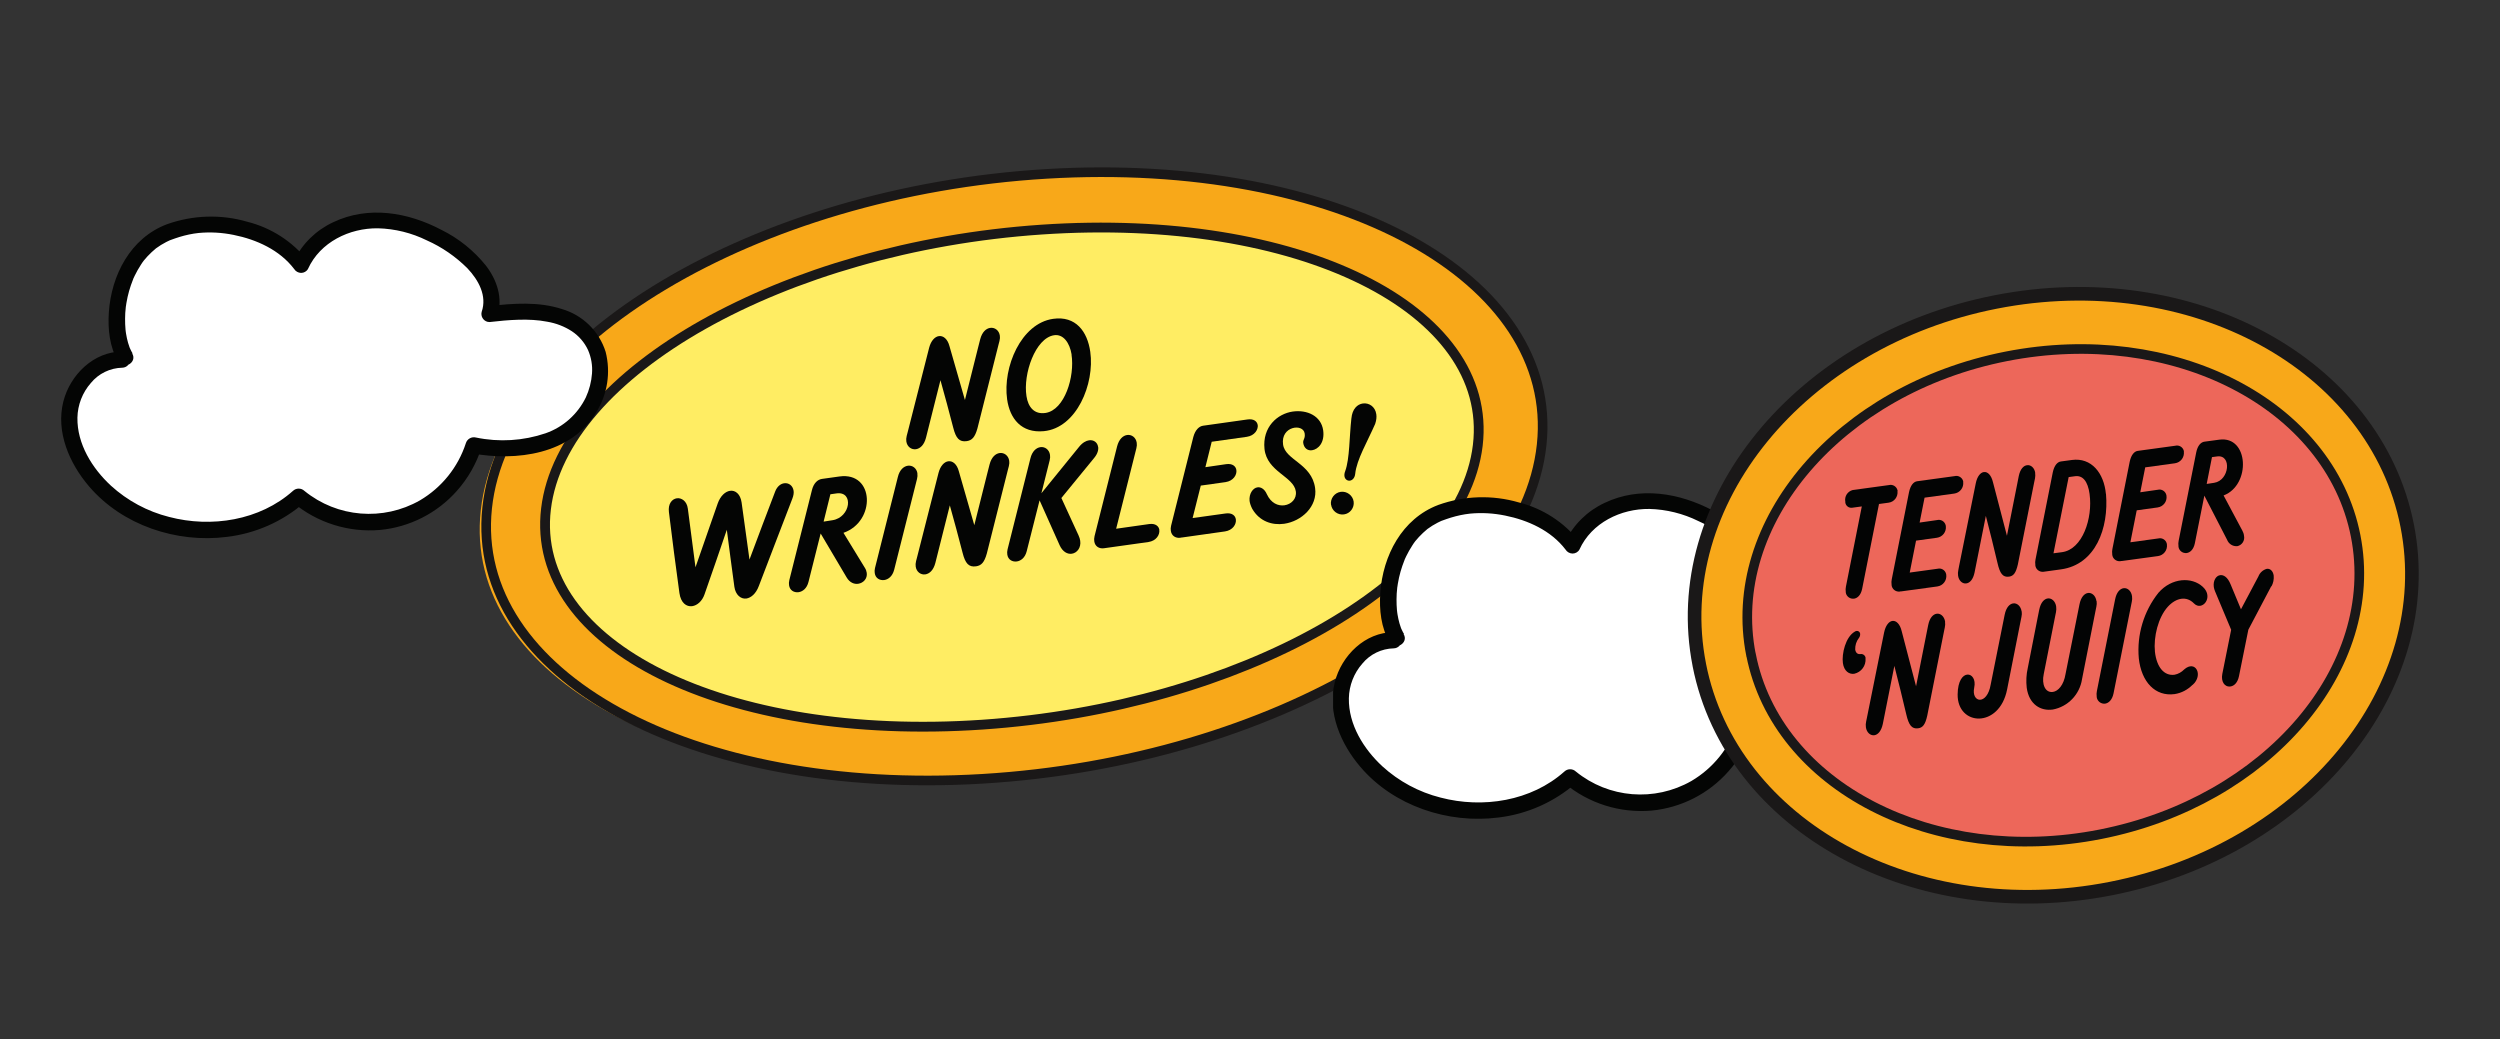 <svg viewBox="0 0 288 119.74" xmlns:xlink="http://www.w3.org/1999/xlink" xmlns="http://www.w3.org/2000/svg" data-name="Layer 1" id="Layer_1">
  <rect x="0" y="0" width="288" height="119.74" fill="#333333" stroke="none"/>
  <defs>
    <style>
      .cls-1, .cls-2, .cls-3, .cls-4, .cls-5 {
        fill: none;
      }

      .cls-2 {
        stroke-width: 1.57px;
      }

      .cls-2, .cls-3, .cls-4 {
        stroke-linecap: round;
        stroke-linejoin: round;
      }

      .cls-2, .cls-3, .cls-4, .cls-5 {
        stroke: #1a1818;
      }

      .cls-3 {
        stroke-width: 1.13px;
      }

      .cls-4 {
        stroke-width: 1.11px;
      }

      .cls-6 {
        fill: #f8a819;
      }

      .cls-7 {
        fill: #040504;
      }

      .cls-8 {
        isolation: isolate;
      }

      .cls-9 {
        fill: #ed675a;
      }

      .cls-10 {
        clip-path: url(#clippath-1);
      }

      .cls-11 {
        clip-path: url(#clippath-2);
      }

      .cls-12 {
        fill: #fff;
      }

      .cls-13 {
        fill: #030404;
      }

      .cls-5 {
        stroke-miterlimit: 10;
        stroke-width: 1.11px;
      }

      .cls-14 {
        fill: #ffed63;
      }

      .cls-15 {
        clip-path: url(#clippath);
      }
    </style>
    <clipPath id="clippath">
      <rect height="37.52" width="63.02" y="56.8" x="153.57" class="cls-1"></rect>
    </clipPath>
    <clipPath id="clippath-1">
      <rect height="71.73" width="84.9" y="32.71" x="194.08" class="cls-1"></rect>
    </clipPath>
    <clipPath id="clippath-2">
      <rect height="37.52" width="63.02" y="24.47" x="7.09" class="cls-1"></rect>
    </clipPath>
  </defs>
  <g data-name="Group 5620" id="Group_5620">
    <g data-name="Group 5229" id="Group_5229">
      <g data-name="Group 625" id="Group_625">
        <path d="M55.39,58.74c2.17-19.29,31.29-36.74,65.03-38.97,33.74-2.23,59.34,11.61,57.16,30.9-2.17,19.29-31.29,36.74-65.03,38.97s-59.34-11.61-57.16-30.9" class="cls-6" data-name="Path 3469" id="Path_3469"></path>
        <path d="M56.12,58.52c2.04-19.24,30.89-36.48,64.44-38.49s59.08,11.96,57.04,31.2c-2.04,19.24-30.89,36.48-64.44,38.49s-59.08-11.96-57.04-31.2Z" class="cls-4" data-name="Path 3470" id="Path_3470"></path>
        <path d="M62.9,58.62c1.88-15.75,27.44-30.15,57.08-32.17s52.14,9.11,50.26,24.86-27.44,30.15-57.08,32.17-52.15-9.11-50.26-24.86" class="cls-14" data-name="Path 3471" id="Path_3471"></path>
        <path d="M62.9,58.62c1.88-15.75,27.44-30.15,57.08-32.17s52.14,9.11,50.26,24.86-27.44,30.15-57.08,32.17-52.15-9.11-50.26-24.86Z" class="cls-3" data-name="Path 3472" id="Path_3472"></path>
      </g>
      <g data-name="Group 527" id="Group_527">
        <g class="cls-15">
          <g data-name="Group 211" id="Group_211">
            <path d="M160.94,73.5c-2.05-3.36-1.15-12.2,5.14-14.48,1.66-.62,3.43-.9,5.21-.82,3.76.21,7.63,1.64,9.9,4.64,1.38-3.1,4.8-4.97,8.19-5.13s6.7,1.18,9.52,3.08c2.59,1.75,5.07,4.77,4.02,7.72,4.04-.47,8.81-.66,11.4,2.48,2.53,3.08,1.31,8.1-1.81,10.57s-7.48,2.81-11.39,2.08c-2.06,6.65-9.13,10.37-15.78,8.31-1.61-.5-3.1-1.31-4.38-2.4-6.31,5.68-17.14,4.89-22.97-1.28-2.16-2.28-3.72-5.34-3.41-8.47s2.93-6.1,6.07-6.05" class="cls-12" data-name="Path 596" id="Path_596"></path>
            <path d="M161.74,73.03c-.08-.13-.16-.27-.22-.41-.03-.06-.06-.13-.09-.19-.06-.11.07.17.02.05-.02-.05-.04-.1-.06-.15-.12-.34-.23-.69-.3-1.04-.04-.18-.07-.35-.1-.53,0-.05-.01-.1-.02-.15-.02-.14.02.17,0,.03-.01-.11-.03-.23-.04-.34-.04-.42-.05-.84-.05-1.26,0-.44.03-.88.08-1.32,0-.06.01-.11.02-.17,0,.01-.02.15,0,.04s.03-.23.05-.34c.04-.24.09-.48.14-.72.1-.45.23-.9.38-1.34.07-.21.15-.41.23-.62.02-.04.03-.08.05-.12-.06.14,0,0,0-.02.06-.12.11-.24.17-.36.2-.42.44-.83.69-1.22.22-.36.48-.69.77-.99.31-.33.63-.63.98-.92.37-.27.77-.52,1.18-.73.1-.05.2-.1.29-.14.06-.03.11-.05.17-.08-.12.05.02,0,.04-.01.34-.13.68-.24,1.02-.35.72-.22,1.46-.38,2.2-.46,1.35-.13,2.71-.05,4.04.22,2.64.53,5.3,1.73,6.97,3.92.17.28.48.45.8.46.33,0,.64-.17.8-.46,1.4-3.09,4.78-4.72,8.06-4.68,1.96.05,3.89.53,5.65,1.4,1.73.77,3.3,1.86,4.64,3.19,1.32,1.39,2.29,3.2,1.66,5.03-.13.5.16,1.01.66,1.15.08.02.16.03.24.03,2.19-.25,4.56-.45,6.65-.04,1.01.17,1.98.54,2.84,1.1.81.54,1.45,1.28,1.86,2.16.37.85.53,1.77.46,2.7-.07.95-.31,1.89-.71,2.76-.94,1.93-2.6,3.42-4.63,4.13-2.59.88-5.36,1.05-8.04.49-.49-.12-1,.16-1.15.65-.9,2.77-2.78,5.11-5.29,6.59-4.24,2.42-9.53,1.99-13.31-1.09-.37-.35-.95-.35-1.32,0-3.82,3.41-9.4,4.28-14.27,3-2.5-.63-4.8-1.87-6.7-3.6-2.16-2-3.91-4.81-3.86-7.84.03-1.47.58-2.89,1.55-3.99.89-1.09,2.22-1.73,3.62-1.76.51-.01.92-.44.91-.95-.01-.5-.41-.9-.91-.91-3.29-.01-6.01,2.68-6.79,5.75-.89,3.51.7,7.14,2.96,9.78,3.82,4.48,10.09,6.56,15.87,5.82,3.31-.39,6.43-1.77,8.94-3.96h-1.32c2.8,2.34,6.4,3.47,10.04,3.16,3.42-.33,6.58-1.94,8.85-4.51,1.28-1.44,2.24-3.13,2.83-4.97l-1.15.65c5.15.95,11.49.14,14.4-4.77,1.27-2.07,1.65-4.56,1.05-6.92-.75-2.38-2.64-4.23-5.04-4.93-2.67-.87-5.61-.66-8.35-.34l.9,1.18c.7-2.05-.03-4.19-1.3-5.84-1.39-1.73-3.14-3.14-5.13-4.12-3.85-2.03-8.41-2.81-12.46-.88-1.98.92-3.59,2.49-4.53,4.46h1.61c-1.76-2.23-4.22-3.82-6.97-4.51-3.05-.89-6.29-.78-9.28.29-4.19,1.59-6.39,5.85-6.68,10.14-.13,1.9.08,4.02,1.08,5.68.62,1.03,2.23.09,1.61-.94" class="cls-7" data-name="Path 597" id="Path_597"></path>
          </g>
        </g>
      </g>
      <g data-name="Group 598" id="Group_598">
        <g class="cls-10">
          <g data-name="Group 204" id="Group_204">
            <path d="M195.76,76.59c-3.67-18.66,11.61-37.37,34.13-41.8,22.52-4.43,43.75,7.11,47.42,25.77,3.67,18.66-11.61,37.37-34.13,41.8s-43.75-7.11-47.42-25.76" class="cls-6" data-name="Path 535" id="Path_535"></path>
            <path d="M195.76,76.59c-3.67-18.66,11.61-37.37,34.13-41.8,22.52-4.43,43.75,7.11,47.42,25.77,3.67,18.66-11.61,37.37-34.13,41.8s-43.75-7.11-47.42-25.76Z" class="cls-2" data-name="Path 536" id="Path_536"></path>
            <path d="M201.71,75.42c-2.99-15.2,10.18-30.59,29.42-34.37,19.23-3.78,37.25,5.48,40.24,20.68,2.99,15.2-10.18,30.59-29.41,34.38s-37.25-5.48-40.24-20.68" class="cls-9" data-name="Path 537" id="Path_537"></path>
            <path d="M201.71,75.42c-2.99-15.2,10.18-30.59,29.42-34.37,19.23-3.78,37.25,5.48,40.24,20.68,2.99,15.2-10.18,30.59-29.41,34.38s-37.25-5.48-40.24-20.68Z" class="cls-5" data-name="Path 538" id="Path_538"></path>
            <path d="M218.59,56.57c.08.66-.38,1.26-1.03,1.34l-1.1.15-1.94,9.77c-.15.75-.56,1.09-.95,1.14-.47.05-.89-.28-.94-.74,0-.02,0-.05,0-.07-.03-.19-.02-.39.02-.58l1.83-9.24-1.1.15c-.38.06-.74-.2-.8-.59,0-.03,0-.07,0-.1-.12-.61.26-1.2.86-1.35l4.17-.57c.43-.11.87.16.98.59,0,.04.02.07.02.11" class="cls-13" data-name="Path 539" id="Path_539"></path>
            <path d="M226.16,55.52c.08.66-.38,1.25-1.03,1.34l-3.42.47-.57,2.87,2.02-.29c.43-.11.87.16.98.59,0,.04.02.07.02.11.08.66-.38,1.25-1.03,1.34,0,0,0,0,0,0l-2.4.33-.73,3.68,3.21-.44c.43-.11.87.15.98.59,0,.04.02.07.02.11.08.66-.38,1.25-1.03,1.34h0s-4.18.57-4.18.57h-.08s-.04.02-.07.02c-.47.05-.89-.28-.94-.75,0-.02,0-.05,0-.07-.03-.19-.02-.39.02-.59l1.99-10.04c.17-.81.54-1.21.94-1.26l4.31-.59c.42-.11.86.14.98.56.01.04.02.08.02.12" class="cls-13" data-name="Path 540" id="Path_540"></path>
            <path d="M234.45,54.48c.03.21.02.43-.02.64l-.08.38-1.89,9.51c-.23,1.01-.51,1.35-1.02,1.42-.71.1-1.05-.35-1.33-1.58-.42-1.81-.88-3.62-1.34-5.42l-1.3,6.52c-.17.82-.55,1.21-.96,1.26-.43.06-.86-.3-.94-.9-.03-.21-.02-.43.03-.64l.07-.38,1.94-9.62c.16-.79.54-1.24.93-1.29.42-.06.85.33,1.05,1.17l1.61,6.17,1.18-5.95.18-.92c.17-.82.55-1.21.96-1.26.43-.06.86.3.94.9" class="cls-13" data-name="Path 541" id="Path_541"></path>
            <path d="M242.61,56.89c.34,3.95-1.2,8.15-5.18,8.7l-2.03.28c-.46.05-.88-.28-.93-.74,0-.03,0-.05,0-.08-.03-.19-.02-.39.02-.59l1.99-10.04c.17-.81.54-1.21.94-1.26l1.26-.17c2.26-.31,3.7,1.52,3.92,3.91M240.72,56.91c-.2-1.47-.79-2.17-1.67-2.05l-.74.1-1.75,8.78.99-.13c2.36-.32,3.55-3.91,3.17-6.69" class="cls-13" data-name="Path 542" id="Path_542"></path>
            <path d="M251.58,52.03c.08.66-.38,1.25-1.03,1.34l-3.42.47-.57,2.87,2.02-.29c.43-.11.87.16.98.59,0,.04.02.07.02.11.09.65-.37,1.25-1.03,1.34l-2.4.33-.73,3.68,3.21-.44c.43-.11.87.15.98.58,0,.04.02.07.02.11.08.66-.38,1.25-1.03,1.34l-4.18.57h-.08s-.07.02-.07.02c-.47.05-.89-.28-.94-.75,0-.02,0-.05,0-.07-.03-.19-.02-.39.02-.59l1.99-10.04c.17-.81.54-1.21.94-1.26l4.31-.59c.42-.11.86.14.98.56.01.04.02.08.02.12" class="cls-13" data-name="Path 543" id="Path_543"></path>
            <path d="M256.16,57.08l2.16,4.05c.1.18.17.38.19.59.12.55-.23,1.09-.78,1.2,0,0-.02,0-.03,0-.5.03-.96-.27-1.14-.74l-2.62-5.08-1.09,5.47c-.15.75-.56,1.09-.95,1.14-.47.05-.89-.28-.94-.74,0-.03,0-.05,0-.08-.03-.19-.02-.39.02-.59l2.02-10.16c.16-.82.55-1.21.96-1.26l1.7-.23c3.42-.47,3.66,5.22.51,6.42M255.42,52.58l-.6.08-.61,3.09.86-.13c1.78-.28,2.04-3.27.35-3.04" class="cls-13" data-name="Path 544" id="Path_544"></path>
            <path d="M213.89,72.68c.2-.02.38.13.4.33,0,0,0,.02,0,.02.01.17-.04.33-.14.46-.3.38-.45.86-.43,1.34.05.34.25.56.59.52.28-.05.54.13.6.4,0,.03,0,.07,0,.1.07.84-.49,1.59-1.31,1.77-.58.08-1.17-.3-1.3-1.24-.14-1.05.3-3.01,1.38-3.62.06-.04.13-.07.21-.08" class="cls-13" data-name="Path 545" id="Path_545"></path>
            <path d="M224.07,71.64c.03.22.02.44-.03.65l-.08.39-1.94,9.76c-.23,1.04-.52,1.39-1.05,1.46-.73.1-1.08-.36-1.37-1.62-.43-1.86-.9-3.72-1.37-5.57l-1.33,6.69c-.18.84-.57,1.24-.98,1.3-.44.06-.89-.31-.97-.93-.03-.22-.02-.44.03-.65l.08-.39,1.99-9.87c.17-.81.55-1.27.95-1.33.43-.06.88.34,1.08,1.2l1.65,6.33,1.21-6.11.19-.95c.17-.84.57-1.24.98-1.3.44-.06.88.31.97.93" class="cls-13" data-name="Path 546" id="Path_546"></path>
            <path d="M232.9,70.43c.03.22.02.44-.03.65l-.08.39-1.57,7.95c-.89,4.52-5.74,4.24-5.7.58.03-3.15,2.32-2.69,1.91-.79-.37,1.76,1.49,2.1,1.9-.36l1.61-8.04c.17-.84.57-1.24.98-1.3.44-.06.88.31.97.93" class="cls-13" data-name="Path 547" id="Path_547"></path>
            <path d="M241.53,69.25c.03.22.02.44-.03.65l-.08.39-1.57,7.95c-.27,1.77-1.63,3.18-3.38,3.5-1.38.19-2.72-.58-2.99-2.5-.09-.76-.05-1.54.12-2.29l1.13-5.76.19-.95c.17-.84.57-1.24.98-1.3.44-.06.88.31.97.93.03.22.02.44-.02.65l-.08.39-1.33,6.74c-.26,1.2.18,2.18,1.05,2.06.6-.08,1.25-.77,1.46-2.06l1.61-8.04c.17-.84.57-1.24.98-1.3.44-.06.88.31.97.93" class="cls-13" data-name="Path 548" id="Path_548"></path>
            <path d="M245.61,68.69c.03.22.02.44-.03.65l-2.1,10.54c-.16.77-.57,1.12-.97,1.18-.48.06-.91-.29-.97-.76,0-.02,0-.05,0-.08-.03-.2-.02-.4.02-.6l2.1-10.56c.16-.84.57-1.24.98-1.3.44-.06.89.31.97.93" class="cls-13" data-name="Path 549" id="Path_549"></path>
            <path d="M252.58,78.89c-.56.57-1.28.95-2.07,1.07-2.22.3-3.82-1.39-4.12-4.12-.24-2.71.57-5.42,2.26-7.55,1.53-1.75,3.85-1.86,5.12-.68,1.3,1.2-.09,2.86-1.03,1.9-.84-.86-2.02-.68-3,.38-1.12,1.23-1.67,3.48-1.49,5.21.2,1.75,1.05,2.79,2.26,2.63.42-.08.81-.3,1.11-.61,1.31-1.15,2.24.67.97,1.78" class="cls-13" data-name="Path 550" id="Path_550"></path>
            <path d="M261.65,67.53l-2.64,5.01-1.08,5.36c-.16.77-.57,1.12-.97,1.18-.7.1-1.12-.58-.95-1.44l1.02-5.09-1.86-4.44c-.07-.16-.11-.32-.14-.49-.1-.72.26-1.3.73-1.36.39-.06.86.22,1.19,1.02l1.21,2.91,2.01-3.79c.16-.42.52-.75.96-.87.4-.06.73.26.8.78.04.43-.05.87-.26,1.25" class="cls-13" data-name="Path 551" id="Path_551"></path>
          </g>
        </g>
      </g>
    </g>
    <g data-name="Group 5347" id="Group_5347">
      <g class="cls-11">
        <g data-name="Group 211-2" id="Group_211-2">
          <path d="M14.46,41.17c-2.05-3.36-1.15-12.2,5.14-14.48,1.66-.62,3.43-.9,5.21-.82,3.76.21,7.63,1.64,9.9,4.64,1.38-3.1,4.8-4.97,8.19-5.13s6.7,1.18,9.52,3.08c2.59,1.75,5.07,4.77,4.02,7.72,4.04-.47,8.81-.66,11.4,2.48,2.53,3.08,1.31,8.1-1.81,10.57s-7.48,2.81-11.39,2.08c-2.06,6.65-9.13,10.37-15.78,8.31-1.61-.5-3.1-1.31-4.38-2.4-6.31,5.68-17.14,4.89-22.97-1.28-2.16-2.28-3.72-5.34-3.41-8.47s2.93-6.1,6.07-6.05" class="cls-12" data-name="Path 596-2" id="Path_596-2"></path>
          <path d="M15.27,40.7c-.08-.13-.16-.27-.22-.41-.03-.06-.06-.13-.09-.19-.06-.11.07.17.02.05-.02-.05-.04-.1-.06-.15-.12-.34-.23-.69-.3-1.04-.04-.18-.07-.35-.1-.53,0-.05-.01-.1-.02-.15-.02-.14.02.17,0,.03-.01-.11-.03-.23-.04-.34-.04-.42-.05-.84-.05-1.26,0-.44.03-.88.08-1.32,0-.06.01-.11.02-.17,0,.01-.02.15,0,.04s.03-.23.05-.34c.04-.24.09-.48.14-.72.1-.45.23-.9.38-1.34.07-.21.15-.41.23-.62.02-.04.03-.08.05-.12-.06.14,0,0,0-.02.06-.12.11-.24.17-.36.2-.42.44-.83.69-1.22.22-.36.48-.69.77-.99.31-.33.63-.63.98-.92.37-.27.77-.52,1.18-.73.1-.05.2-.1.29-.14.06-.03.11-.05.17-.08-.12.05.02,0,.04-.01.34-.13.68-.24,1.02-.35.72-.22,1.46-.38,2.2-.46,1.35-.13,2.71-.05,4.04.22,2.64.53,5.3,1.73,6.97,3.92.17.28.48.45.8.46.33,0,.64-.17.8-.46,1.4-3.09,4.78-4.72,8.06-4.68,1.96.05,3.89.53,5.65,1.4,1.73.77,3.3,1.86,4.64,3.19,1.32,1.39,2.29,3.2,1.66,5.03-.13.5.16,1.01.66,1.15.08.02.16.03.24.03,2.19-.25,4.56-.45,6.65-.04,1.01.17,1.98.54,2.84,1.1.81.54,1.45,1.28,1.86,2.16.37.85.53,1.77.46,2.7-.07.95-.31,1.89-.71,2.76-.94,1.93-2.6,3.42-4.63,4.13-2.59.88-5.36,1.05-8.04.49-.49-.12-1,.16-1.15.65-.9,2.77-2.78,5.11-5.29,6.59-4.24,2.42-9.53,1.99-13.31-1.09-.37-.35-.95-.35-1.32,0-3.82,3.41-9.4,4.28-14.27,3-2.5-.63-4.8-1.87-6.7-3.6-2.16-2-3.91-4.81-3.86-7.84.03-1.47.58-2.89,1.55-3.99.89-1.09,2.22-1.73,3.62-1.76.51-.01.92-.44.91-.95-.01-.5-.41-.9-.91-.91-3.29-.01-6.01,2.68-6.79,5.75-.89,3.51.7,7.14,2.96,9.78,3.82,4.48,10.09,6.56,15.87,5.82,3.31-.39,6.43-1.77,8.94-3.96h-1.32c2.8,2.34,6.4,3.47,10.04,3.16,3.42-.33,6.58-1.94,8.85-4.51,1.28-1.44,2.24-3.13,2.83-4.97l-1.15.65c5.15.95,11.49.14,14.4-4.77,1.27-2.07,1.65-4.56,1.05-6.92-.75-2.38-2.64-4.23-5.04-4.93-2.67-.87-5.61-.66-8.35-.34l.9,1.18c.7-2.05-.03-4.19-1.3-5.84-1.39-1.73-3.14-3.14-5.13-4.12-3.85-2.03-8.41-2.81-12.46-.88-1.98.92-3.59,2.49-4.53,4.46h1.61c-1.76-2.23-4.22-3.82-6.97-4.51-3.05-.89-6.29-.78-9.28.29-4.19,1.59-6.39,5.85-6.68,10.14-.13,1.9.08,4.02,1.08,5.68.62,1.03,2.23.09,1.61-.94" class="cls-7" data-name="Path 597-2" id="Path_597-2"></path>
        </g>
      </g>
    </g>
    <g class="cls-8" data-name="NO WRINKLES" id="NO_WRINKLES_">
      <g class="cls-8">
        <path d="M115.18,38.64c.03.2.02.4-.04.64l-.1.38-2.44,9.69c-.29,1.03-.63,1.38-1.24,1.47-.84.12-1.24-.33-1.55-1.56-.46-1.82-.97-3.65-1.47-5.46l-1.67,6.64c-.22.84-.68,1.24-1.16,1.31-.51.07-1.01-.28-1.1-.89-.03-.2-.02-.4.04-.64l.1-.38,2.49-9.79c.21-.8.66-1.27,1.12-1.33.49-.07,1,.31,1.22,1.16l1.78,6.2,1.52-6.06.24-.94c.22-.84.68-1.24,1.16-1.31.51-.07,1.01.28,1.1.89Z" class="cls-7"></path>
        <path d="M116.02,46c-.52-3.68,1.59-8.74,5.3-9.27,2.6-.37,3.95,1.45,4.28,3.8.52,3.69-1.57,8.78-5.35,9.14-2.59.25-3.92-1.45-4.23-3.67ZM123.45,40.84c-.22-1.35-.96-2.39-2.03-2.22-2.14.33-3.58,4.44-3.17,7.02.19,1.25.89,2.13,2.2,1.93,2.2-.34,3.38-4.19,2.99-6.72Z" class="cls-7"></path>
      </g>
      <g class="cls-8">
        <path d="M91.42,56.51c.04.26,0,.57-.14.93-1.26,3.32-2.63,6.79-3.86,10.06-.34.92-.92,1.37-1.44,1.45-.64.09-1.25-.43-1.38-1.35-.3-2.14-.58-4.39-.87-6.57-.85,2.47-1.69,4.96-2.57,7.44-.27.79-.85,1.28-1.42,1.36-.66.09-1.31-.37-1.47-1.51-.43-3.07-.83-6.24-1.21-9.33-.12-.96.36-1.51.92-1.59.51-.07,1.15.31,1.26,1.2l.88,6.75c.85-2.44,1.71-4.93,2.56-7.35.31-.88.88-1.38,1.42-1.46.61-.09,1.19.37,1.33,1.33.31,2.18.6,4.4.91,6.59.98-2.62,1.98-5.29,2.96-7.84.23-.6.65-.9,1.04-.95.51-.07.99.26,1.08.86Z" class="cls-7"></path>
        <path d="M97.16,61.37l2.47,4.04c.13.2.19.39.22.59.09.66-.39,1.16-.98,1.25-.46.07-.98-.13-1.33-.72l-3-5.07-1.4,5.57c-.19.77-.68,1.12-1.14,1.19-.53.07-1.02-.21-1.1-.8-.03-.18-.02-.37.03-.59l2.6-10.35c.2-.84.68-1.24,1.16-1.31l2.01-.28c4.05-.57,4.22,5.19.47,6.49ZM96.37,56.84l-.71.1-.78,3.15,1.02-.16c2.1-.33,2.48-3.37.47-3.09Z" class="cls-7"></path>
        <path d="M105.68,54.54c.03.2.02.4-.04.64l-2.63,10.45c-.2.77-.68,1.12-1.14,1.19-.53.07-1.02-.21-1.1-.8-.03-.18-.02-.37.03-.59l2.63-10.47c.2-.84.68-1.24,1.16-1.31.51-.07,1.01.28,1.1.89Z" class="cls-7"></path>
        <path d="M116.26,53.06c.03.2.02.4-.04.64l-.1.38-2.44,9.69c-.29,1.03-.63,1.38-1.24,1.47-.84.12-1.24-.33-1.55-1.56-.46-1.82-.97-3.65-1.47-5.46l-1.67,6.64c-.22.84-.68,1.24-1.16,1.31-.51.07-1.01-.28-1.1-.89-.03-.2-.02-.4.04-.64l.1-.38,2.49-9.79c.21-.8.66-1.27,1.12-1.33.49-.07,1,.31,1.22,1.16l1.78,6.2,1.52-6.06.24-.94c.22-.84.68-1.24,1.16-1.31.51-.07,1.01.28,1.1.89Z" class="cls-7"></path>
        <path d="M126.51,51.48c.05.35-.07.8-.45,1.26l-3.79,4.63,1.98,4.31c.1.22.16.41.19.61.12.82-.37,1.41-.97,1.5-.49.07-1.05-.21-1.4-.98l-2.31-5.17-1.48,5.85c-.19.77-.68,1.12-1.14,1.19-.53.07-1.02-.21-1.1-.8-.03-.18-.02-.37.03-.59l2.63-10.47c.2-.84.68-1.24,1.16-1.31.51-.07,1.01.28,1.1.89.03.2.02.4-.04.64l-.95,3.78,4.33-5.33c.39-.49.81-.72,1.17-.77.53-.07.96.25,1.03.76Z" class="cls-7"></path>
        <path d="M133.55,61.05c.08.56-.36,1.26-1.25,1.39l-5.14.72c-.53.07-1.02-.21-1.1-.8-.03-.18-.02-.37.03-.59l2.6-10.35c.22-.84.68-1.24,1.16-1.31.51-.07,1.01.28,1.1.89.03.2.02.4-.04.64l-2.33,9.27,3.81-.54c.72-.1,1.11.25,1.17.68Z" class="cls-7"></path>
        <path d="M144.89,48.93c.08.56-.36,1.26-1.25,1.39l-4.05.57-.73,2.93,2.4-.35c.73-.1,1.11.25,1.17.68.08.56-.36,1.26-1.25,1.39l-2.85.4-.94,3.74,3.81-.53c.73-.1,1.11.25,1.17.68.08.56-.36,1.26-1.25,1.39l-4.96.7h-.1s-.05.02-.08.03c-.53.07-1.02-.21-1.1-.8-.03-.18-.02-.37.03-.59l2.56-10.22c.22-.82.67-1.24,1.14-1.3l5.11-.72c.72-.1,1.11.23,1.17.66Z" class="cls-7"></path>
        <path d="M147.96,58.21c.79-.11,1.44-.74,1.32-1.6-.24-1.73-3.32-2.24-3.61-4.89-.26-2.54,1.5-4.06,3.26-4.31,1.65-.23,3.26.5,3.5,2.16.2,1.43-.58,2.2-1.29,2.3-.48.07-.92-.22-1.01-.85-.04-.41.25-.47.17-1.08-.17-1.2-2.79-.85-2.49,1.27.25,1.81,3.3,2.18,3.69,5.01.3,2.13-1.56,3.83-3.57,4.12-1.38.19-2.83-.27-3.67-1.72-.16-.31-.27-.63-.31-.91-.08-.83.38-1.5.92-1.57.36-.05.8.17,1.07.79.48,1.04,1.3,1.38,2.03,1.28Z" class="cls-7"></path>
        <path d="M153.33,58.15c-.1-.71.41-1.39,1.12-1.49.71-.1,1.39.41,1.49,1.12.1.71-.41,1.39-1.12,1.48-.71.1-1.38-.41-1.48-1.12ZM155.68,48.21c.1-1.11.69-1.64,1.32-1.73.71-.1,1.43.37,1.55,1.24.05.33.01.69-.13,1.11-.9,2.06-2.13,4.11-2.3,5.75-.05.49-.33.75-.61.79-.28.04-.58-.15-.63-.52-.02-.17,0-.35.09-.58.52-1.43.47-3.96.71-6.07Z" class="cls-7"></path>
      </g>
    </g>
  </g>
</svg>